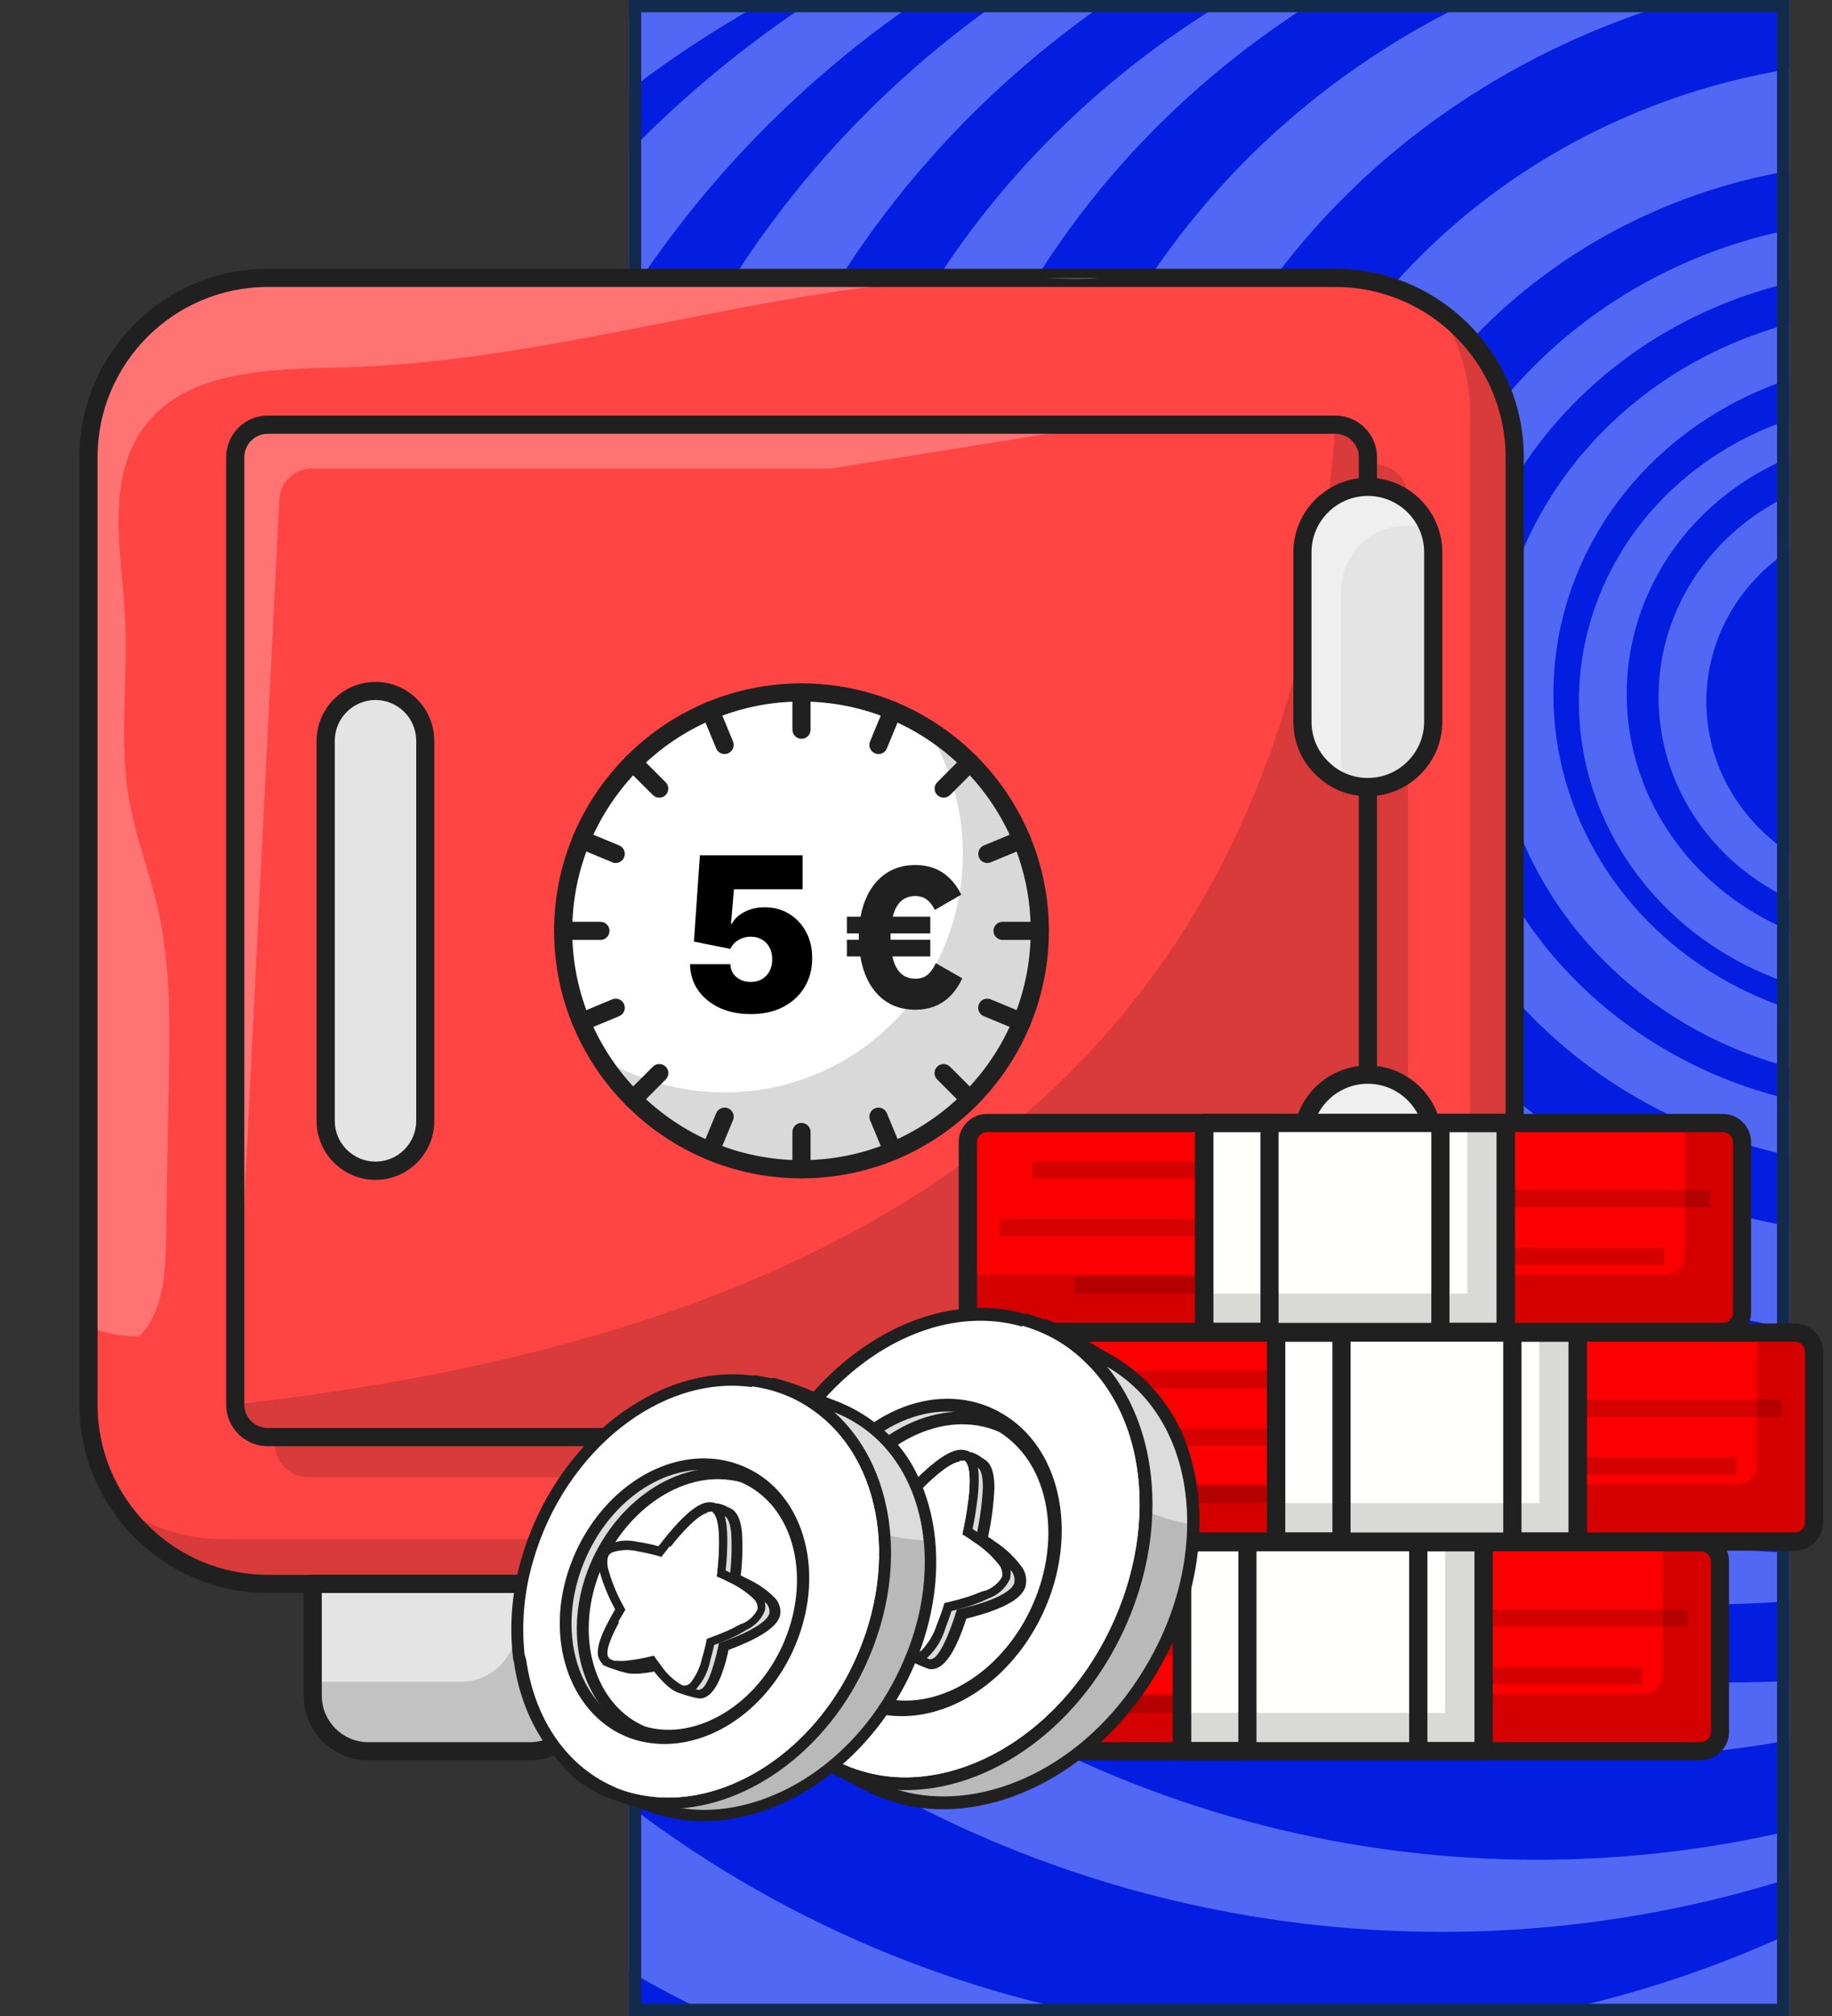 <?xml version="1.0" encoding="UTF-8"?> <svg xmlns="http://www.w3.org/2000/svg" width="300" height="330" viewBox="0 0 300 330" fill="none"><rect x="0" y="0" width="300" height="330" fill="#333333" stroke="none"/><g clip-path="url(#clip0_507_85108)"><rect x="103" width="190" height="330" fill="#041EE1"></rect><ellipse cx="159.374" cy="198.934" rx="195.22" ry="187.131" fill="#5068F3"></ellipse><ellipse cx="178.948" cy="181.475" rx="181.909" ry="178.033" fill="#041EE1"></ellipse><ellipse cx="204.003" cy="162.787" rx="194.959" ry="186.885" fill="#5068F3"></ellipse><ellipse cx="215.486" cy="155.164" rx="182.431" ry="178.279" fill="#041EE1"></ellipse><ellipse cx="236.104" cy="142.869" rx="181.648" ry="173.361" fill="#5068F3"></ellipse><ellipse cx="251.764" cy="136.722" rx="174.863" ry="167.705" fill="#041EE1"></ellipse><ellipse cx="261.681" cy="128.607" rx="165.989" ry="159.098" fill="#5068F3"></ellipse><ellipse cx="283.082" cy="122.213" rx="168.077" ry="153.197" fill="#041EE1"></ellipse><ellipse cx="279.951" cy="120.492" rx="148.764" ry="142.131" fill="#5068F3"></ellipse><ellipse cx="299.003" cy="115.328" rx="149.547" ry="138.934" fill="#041EE1"></ellipse><ellipse cx="300.308" cy="114.344" rx="133.104" ry="127.623" fill="#5068F3"></ellipse><ellipse cx="313.618" cy="111.394" rx="127.102" ry="116.803" fill="#041EE1"></ellipse><ellipse cx="311.269" cy="114.344" rx="109.093" ry="104.508" fill="#5068F3"></ellipse><ellipse cx="309.442" cy="114.344" rx="92.129" ry="87.787" fill="#041EE1"></ellipse><ellipse cx="309.964" cy="113.361" rx="81.168" ry="77.459" fill="#5068F3"></ellipse><ellipse cx="310.486" cy="113.115" rx="72.294" ry="68.853" fill="#041EE1"></ellipse><ellipse cx="311.008" cy="113.852" rx="66.552" ry="63.197" fill="#5068F3"></ellipse><ellipse cx="312.052" cy="113.607" rx="57.679" ry="54.59" fill="#041EE1"></ellipse><ellipse cx="310.225" cy="114.836" rx="51.676" ry="48.934" fill="#5068F3"></ellipse><ellipse cx="311.008" cy="113.607" rx="44.629" ry="42.295" fill="#041EE1"></ellipse><ellipse cx="310.225" cy="114.098" rx="38.626" ry="36.885" fill="#5068F3"></ellipse><ellipse cx="311.269" cy="114.836" rx="31.841" ry="30.246" fill="#041EE1"></ellipse></g><rect x="104" y="1" width="188" height="328" stroke="#122B4D" stroke-width="2"></rect><path d="M248.022 74.829V229.9C248.022 246.081 234.89 259.257 218.665 259.257H43.844C27.634 259.257 14.487 246.081 14.487 229.9V74.829C14.487 58.649 27.634 45.472 43.844 45.472H218.665C234.89 45.487 248.022 58.649 248.022 74.829Z" fill="#FF4444"></path><g opacity="0.15"><path d="M248.022 74.829V229.9C248.022 246.081 234.89 259.257 218.665 259.257H43.844C33.88 259.257 25.076 254.275 19.782 246.675C24.526 250.022 30.311 251.955 36.557 251.955H211.378C227.603 251.955 240.735 238.808 240.735 222.598V67.542C240.735 61.311 238.787 55.526 235.47 50.767C243.055 56.076 248.022 64.88 248.022 74.829Z" fill="black"></path></g><g opacity="0.15"><path d="M50.388 241.783C47.458 241.783 45.064 239.388 45.064 236.458V81.388C45.064 78.458 47.458 76.064 50.388 76.064H225.223C228.153 76.064 230.548 78.458 230.548 81.388V236.458C230.548 239.388 228.153 241.783 225.223 241.783H50.388Z" fill="black"></path></g><path d="M223.989 74.829V229.9C223.989 232.83 221.609 235.224 218.665 235.224H43.844C40.9 235.224 38.52 232.815 38.52 229.9V74.829C38.52 71.9 40.9 69.505 43.844 69.505H218.665C221.609 69.505 223.989 71.915 223.989 74.829Z" fill="#FF4444"></path><g opacity="0.15"><path d="M223.989 74.83V229.9C223.989 232.83 221.609 235.224 218.665 235.224H43.844C40.9 235.224 38.52 232.815 38.52 229.9C139.828 218.582 211.377 176.852 218.665 69.491C221.609 69.506 223.989 71.9 223.989 74.83Z" fill="black"></path></g><g opacity="0.25"><path d="M180.697 69.505C180.637 69.52 180.563 69.55 180.503 69.565C165.602 71.974 150.997 74.309 136.095 76.703H51.057C48.113 76.703 45.733 79.083 45.733 82.028L38.52 226.226C36.111 226.286 40.9 210.507 38.52 210.328V74.829C38.52 71.885 40.9 69.505 43.844 69.505H180.697Z" fill="white"></path></g><path d="M218.665 236.726H43.844C40.082 236.726 37.033 233.677 37.033 229.915V74.845C37.033 71.082 40.082 68.033 43.844 68.033H218.68C222.442 68.033 225.491 71.082 225.491 74.845V229.915C225.476 233.663 222.427 236.726 218.665 236.726ZM43.844 71.008C41.733 71.008 40.008 72.733 40.008 74.845V229.915C40.008 232.027 41.733 233.752 43.844 233.752H218.68C220.792 233.752 222.517 232.027 222.517 229.915V74.845C222.517 72.733 220.792 71.008 218.68 71.008H43.844Z" fill="#202020"></path><g opacity="0.25"><path d="M43.844 45.487H160.084C125.447 46.707 91.435 59.14 56.575 60.121C44.648 60.449 30.608 60.359 23.544 69.967C17.209 78.592 19.915 90.505 20.481 101.183C21.001 111.058 19.439 121.052 21.12 130.808C22.191 137.084 24.6 143.033 25.968 149.249C27.931 158.098 27.798 167.274 27.649 176.331C27.5 185.18 27.337 194.029 27.188 202.863C27.084 208.499 26.757 214.731 22.816 218.746C19.871 218.806 17.075 218.226 14.472 217.125V74.83C14.487 58.649 27.634 45.487 43.844 45.487Z" fill="white"></path></g><path d="M218.665 260.744H43.844C26.846 260.744 13 246.913 13 229.9V74.844C13 57.846 26.831 44 43.844 44H218.68C235.678 44 249.524 57.831 249.524 74.844V229.915C249.509 246.913 235.678 260.744 218.665 260.744ZM43.844 46.974C28.467 46.974 15.974 59.482 15.974 74.844V229.915C15.974 245.278 28.467 257.785 43.844 257.785H218.68C234.042 257.785 246.55 245.292 246.55 229.915V74.844C246.55 59.482 234.042 46.974 218.68 46.974H43.844Z" fill="#202020"></path><path d="M234.697 90.401V118.137C234.697 124.056 229.908 128.845 223.989 128.845C221.029 128.845 218.352 127.64 216.434 125.692C214.486 123.788 213.281 121.097 213.281 118.137V90.401C213.281 84.482 218.07 79.693 223.989 79.693C229.908 79.693 234.697 84.482 234.697 90.401Z" fill="#E4E4E4"></path><g opacity="0.4"><path d="M234.042 86.713C232.882 86.281 231.633 86.028 230.324 86.028C224.405 86.028 219.617 90.817 219.617 96.736V124.472C219.617 125.781 219.855 127.03 220.301 128.161C218.843 127.64 217.505 126.778 216.434 125.692C214.486 123.773 213.296 121.082 213.296 118.137V90.401C213.296 84.482 218.085 79.693 224.004 79.693C228.629 79.693 232.54 82.593 234.042 86.713Z" fill="white"></path></g><path d="M223.989 130.332C220.702 130.332 217.654 129.053 215.378 126.733C213.073 124.487 211.794 121.424 211.794 118.137V90.401C211.794 83.678 217.267 78.206 223.989 78.206C230.711 78.206 236.184 83.678 236.184 90.401V118.137C236.184 124.859 230.711 130.332 223.989 130.332ZM223.989 81.18C218.903 81.18 214.768 85.314 214.768 90.401V118.137C214.768 120.606 215.735 122.911 217.475 124.621C219.215 126.391 221.505 127.343 223.989 127.343C229.075 127.343 233.21 123.208 233.21 118.122V90.401C233.21 85.314 229.075 81.18 223.989 81.18Z" fill="#202020"></path><path d="M234.697 186.608V214.344C234.697 220.263 229.908 225.052 223.989 225.052C221.029 225.052 218.352 223.847 216.434 221.899C214.486 219.995 213.281 217.304 213.281 214.344V186.608C213.281 180.689 218.07 175.9 223.989 175.9C229.908 175.915 234.697 180.704 234.697 186.608Z" fill="#E4E4E4"></path><g opacity="0.4"><path d="M234.042 182.919C232.882 182.488 231.633 182.235 230.324 182.235C224.405 182.235 219.617 187.024 219.617 192.943V220.679C219.617 221.988 219.855 223.237 220.301 224.368C218.843 223.847 217.505 222.985 216.434 221.899C214.486 219.98 213.296 217.289 213.296 214.344V186.608C213.296 180.689 218.085 175.9 224.004 175.9C228.629 175.915 232.54 178.815 234.042 182.919Z" fill="white"></path></g><path d="M223.989 226.539C220.702 226.539 217.654 225.26 215.378 222.94C213.073 220.694 211.794 217.631 211.794 214.344V186.608C211.794 179.885 217.267 174.413 223.989 174.413C230.711 174.413 236.184 179.885 236.184 186.608V214.344C236.184 221.066 230.711 226.539 223.989 226.539ZM223.989 177.402C218.903 177.402 214.768 181.536 214.768 186.623V214.359C214.768 216.828 215.735 219.133 217.475 220.843C219.215 222.613 221.505 223.565 223.989 223.565C229.075 223.565 233.21 219.43 233.21 214.344V186.608C233.21 181.536 229.075 177.402 223.989 177.402Z" fill="#202020"></path><path d="M131.247 191.396C152.8 191.396 170.271 173.925 170.271 152.372C170.271 130.82 152.8 113.348 131.247 113.348C109.695 113.348 92.223 130.82 92.223 152.372C92.223 173.925 109.695 191.396 131.247 191.396Z" fill="white"></path><g opacity="0.15"><path d="M170.286 152.372C170.286 173.936 152.812 191.411 131.262 191.411C117.268 191.411 104.968 184.035 98.083 172.955C104.061 176.673 111.125 178.815 118.651 178.815C140.215 178.815 157.675 161.34 157.675 139.79C157.675 132.25 155.533 125.201 151.815 119.237C162.895 126.093 170.286 138.363 170.286 152.372Z" fill="black"></path></g><path d="M131.247 192.883C108.909 192.883 90.736 174.71 90.736 152.372C90.736 130.034 108.909 111.861 131.247 111.861C153.585 111.861 171.759 130.034 171.759 152.372C171.759 174.71 153.585 192.883 131.247 192.883ZM131.247 114.835C110.545 114.835 93.71 131.67 93.71 152.372C93.71 173.074 110.545 189.909 131.247 189.909C151.949 189.909 168.784 173.074 168.784 152.372C168.784 131.67 151.949 114.835 131.247 114.835Z" fill="#202020"></path><path d="M131.247 120.933C130.429 120.933 129.76 120.264 129.76 119.446V113.348C129.76 112.53 130.429 111.861 131.247 111.861C132.065 111.861 132.734 112.53 132.734 113.348V119.446C132.734 120.264 132.065 120.933 131.247 120.933Z" fill="#202020"></path><path d="M131.247 192.883C130.429 192.883 129.76 192.214 129.76 191.396V185.299C129.76 184.481 130.429 183.812 131.247 183.812C132.065 183.812 132.734 184.481 132.734 185.299V191.396C132.734 192.214 132.065 192.883 131.247 192.883Z" fill="#202020"></path><path d="M170.271 153.859H164.174C163.356 153.859 162.687 153.19 162.687 152.372C162.687 151.554 163.356 150.885 164.174 150.885H170.271C171.089 150.885 171.759 151.554 171.759 152.372C171.759 153.19 171.089 153.859 170.271 153.859Z" fill="#202020"></path><path d="M98.321 153.859H92.223C91.405 153.859 90.736 153.19 90.736 152.372C90.736 151.554 91.405 150.885 92.223 150.885H98.321C99.139 150.885 99.808 151.554 99.808 152.372C99.808 153.19 99.139 153.859 98.321 153.859Z" fill="#202020"></path><path d="M154.537 130.57C154.15 130.57 153.778 130.421 153.481 130.138C152.901 129.558 152.901 128.621 153.481 128.041L157.794 123.728C158.374 123.148 159.311 123.148 159.891 123.728C160.471 124.308 160.471 125.245 159.891 125.825L155.578 130.138C155.295 130.436 154.909 130.57 154.537 130.57Z" fill="#202020"></path><path d="M103.66 181.447C103.273 181.447 102.901 181.298 102.604 181.015C102.024 180.435 102.024 179.498 102.604 178.918L106.917 174.605C107.497 174.025 108.434 174.025 109.014 174.605C109.594 175.185 109.594 176.122 109.014 176.702L104.701 181.015C104.418 181.313 104.031 181.447 103.66 181.447Z" fill="#202020"></path><path d="M158.835 181.447C158.448 181.447 158.076 181.298 157.779 181.015L153.466 176.702C152.886 176.122 152.886 175.185 153.466 174.605C154.046 174.025 154.983 174.025 155.563 174.605L159.876 178.918C160.456 179.498 160.456 180.435 159.876 181.015C159.608 181.313 159.221 181.447 158.835 181.447Z" fill="#202020"></path><path d="M107.958 130.57C107.571 130.57 107.199 130.421 106.902 130.138L102.589 125.825C102.009 125.245 102.009 124.308 102.589 123.728C103.169 123.148 104.106 123.148 104.686 123.728L108.999 128.041C109.579 128.621 109.579 129.558 108.999 130.138C108.731 130.436 108.344 130.57 107.958 130.57Z" fill="#202020"></path><path d="M118.651 123.431C118.071 123.431 117.52 123.089 117.282 122.509L114.947 116.873C114.635 116.114 114.992 115.237 115.751 114.924C116.509 114.612 117.372 114.969 117.699 115.728L120.034 121.364C120.346 122.123 119.989 123 119.231 123.312C119.022 123.402 118.844 123.431 118.651 123.431Z" fill="#202020"></path><path d="M146.179 189.909C145.599 189.909 145.048 189.567 144.81 188.987L142.476 183.365C142.163 182.607 142.52 181.729 143.279 181.417C144.037 181.105 144.915 181.462 145.227 182.22L147.562 187.842C147.874 188.6 147.517 189.478 146.759 189.79C146.565 189.879 146.372 189.909 146.179 189.909Z" fill="#202020"></path><path d="M161.675 141.263C161.095 141.263 160.53 140.921 160.307 140.341C159.995 139.582 160.352 138.705 161.11 138.393L166.747 136.058C167.505 135.745 168.383 136.102 168.695 136.861C169.007 137.619 168.65 138.497 167.892 138.809L162.255 141.144C162.062 141.218 161.869 141.263 161.675 141.263Z" fill="#202020"></path><path d="M95.197 168.791C94.617 168.791 94.067 168.449 93.829 167.869C93.517 167.11 93.874 166.233 94.632 165.921L100.254 163.586C101.012 163.273 101.875 163.63 102.202 164.389C102.514 165.147 102.158 166.025 101.399 166.337L95.778 168.672C95.584 168.761 95.391 168.791 95.197 168.791Z" fill="#202020"></path><path d="M143.844 123.431C143.65 123.431 143.457 123.402 143.279 123.312C142.52 123 142.163 122.123 142.476 121.364L144.81 115.728C145.123 114.969 145.985 114.612 146.759 114.924C147.517 115.237 147.874 116.114 147.562 116.873L145.227 122.509C144.989 123.089 144.439 123.431 143.844 123.431Z" fill="#202020"></path><path d="M116.316 189.909C116.122 189.909 115.929 189.879 115.751 189.79C114.992 189.478 114.635 188.6 114.947 187.842L117.282 182.22C117.595 181.462 118.472 181.105 119.231 181.417C119.989 181.729 120.346 182.607 120.034 183.365L117.699 188.987C117.446 189.567 116.896 189.909 116.316 189.909Z" fill="#202020"></path><path d="M167.297 168.791C167.104 168.791 166.91 168.761 166.732 168.672L161.095 166.337C160.337 166.025 159.98 165.147 160.292 164.389C160.604 163.63 161.467 163.273 162.24 163.586L167.877 165.921C168.635 166.233 168.992 167.11 168.68 167.869C168.442 168.449 167.892 168.791 167.297 168.791Z" fill="#202020"></path><path d="M100.819 141.263C100.626 141.263 100.432 141.233 100.254 141.144L94.632 138.809C93.874 138.497 93.517 137.619 93.829 136.861C94.141 136.102 95.004 135.745 95.778 136.058L101.399 138.393C102.158 138.705 102.514 139.582 102.202 140.341C101.964 140.906 101.414 141.263 100.819 141.263Z" fill="#202020"></path><path d="M69.632 121.275V183.485C69.632 188.006 65.989 191.649 61.483 191.649C56.962 191.649 53.318 188.006 53.318 183.485V121.275C53.318 116.769 56.962 113.11 61.483 113.11C63.728 113.11 65.766 114.032 67.253 115.52C68.725 116.962 69.632 119.029 69.632 121.275Z" fill="#E4E4E4"></path><path d="M61.498 193.136C56.173 193.136 51.846 188.809 51.846 183.485V121.275C51.846 115.951 56.173 111.623 61.498 111.623C64.07 111.623 66.48 112.634 68.309 114.464C70.094 116.248 71.12 118.732 71.12 121.275V183.485C71.12 188.809 66.807 193.136 61.498 193.136ZM61.498 114.583C57.809 114.583 54.82 117.587 54.82 121.26V183.47C54.82 187.158 57.824 190.147 61.498 190.147C65.171 190.147 68.16 187.143 68.16 183.47V121.26C68.16 119.505 67.446 117.78 66.212 116.546C64.933 115.282 63.267 114.583 61.498 114.583Z" fill="#202020"></path><g opacity="0.25"><path d="M179.968 45.487C177.678 45.77 175.209 45.681 172.963 45.577C172.264 45.532 171.55 45.517 170.851 45.487H179.968Z" fill="white"></path></g><path d="M95.897 259.272V277.55C95.897 282.576 91.807 286.651 86.795 286.651H60.323C55.296 286.651 51.221 282.562 51.221 277.55V259.272H95.897Z" fill="#E4E4E4"></path><g opacity="0.15"><path d="M95.897 259.272V277.55C95.897 282.576 91.807 286.651 86.795 286.651H60.323C55.296 286.651 51.221 282.562 51.221 277.55V275.304H75.448C80.474 275.304 84.549 271.214 84.549 266.202V259.272H95.897Z" fill="black"></path></g><path d="M86.795 288.139H60.323C54.478 288.139 49.734 283.38 49.734 277.535V259.257C49.734 258.439 50.403 257.77 51.221 257.77H95.911C96.729 257.77 97.399 258.439 97.399 259.257V277.535C97.384 283.394 92.639 288.139 86.795 288.139ZM52.693 260.759V277.55C52.693 281.759 56.114 285.179 60.308 285.179H86.78C90.989 285.179 94.394 281.759 94.394 277.55V260.759H52.693Z" fill="#202020"></path><path d="M171.892 259.272V277.55C171.892 282.576 175.982 286.651 180.994 286.651H207.466C212.493 286.651 216.568 282.562 216.568 277.55V259.272H171.892Z" fill="#E4E4E4"></path><g opacity="0.15"><path d="M171.892 259.272V277.55C171.892 282.576 175.982 286.651 180.994 286.651H207.466C212.493 286.651 216.568 282.562 216.568 277.55V275.304H192.356C187.329 275.304 183.255 271.214 183.255 266.202V259.272H171.892Z" fill="black"></path></g><path d="M207.466 288.139H180.994C175.149 288.139 170.405 283.38 170.405 277.535V259.257C170.405 258.439 171.074 257.77 171.892 257.77H216.583C217.401 257.77 218.07 258.439 218.07 259.257V277.535C218.07 283.394 213.311 288.139 207.466 288.139ZM173.38 260.759V277.55C173.38 281.759 176.8 285.179 180.994 285.179H207.466C211.675 285.179 215.081 281.759 215.081 277.55V260.759H173.38Z" fill="#202020"></path><path d="M297.055 221.289V249.174C297.055 250.929 295.642 252.342 293.887 252.342H173.439C171.684 252.342 170.271 250.929 170.271 249.174V221.289C170.271 219.549 171.684 218.136 173.439 218.136H293.887C295.642 218.136 297.055 219.564 297.055 221.289Z" fill="#FA0000"></path><g opacity="0.15"><path d="M297.055 221.289V249.174C297.055 250.929 295.642 252.342 293.887 252.342H173.439C171.684 252.342 170.271 250.929 170.271 249.174V243.002H284.548C286.303 243.002 287.715 241.589 287.715 239.834V218.121H293.887C295.642 218.136 297.055 219.564 297.055 221.289Z" fill="black"></path></g><path d="M293.887 253.829H173.439C170.866 253.829 168.784 251.747 168.784 249.174V221.289C168.784 218.731 170.866 216.649 173.439 216.649H293.887C296.46 216.649 298.542 218.731 298.542 221.289V249.174C298.542 251.747 296.46 253.829 293.887 253.829ZM173.454 219.623C172.532 219.623 171.773 220.367 171.773 221.289V249.174C171.773 250.096 172.532 250.855 173.454 250.855H293.902C294.824 250.855 295.583 250.096 295.583 249.174V221.289C295.583 220.367 294.824 219.623 293.902 219.623H173.454Z" fill="#202020"></path><g opacity="0.15"><path d="M251.368 224.427H180.875V227.223H251.368V224.427Z" fill="black"></path></g><g opacity="0.15"><path d="M291.835 229.141H221.342V231.937H291.835V229.141Z" fill="black"></path></g><g opacity="0.15"><path d="M245.999 233.841H175.506V236.637H245.999V233.841Z" fill="black"></path></g><g opacity="0.15"><path d="M284.325 238.555H213.831V241.351H284.325V238.555Z" fill="black"></path></g><g opacity="0.15"><path d="M258.254 243.27H187.761V246.065H258.254V243.27Z" fill="black"></path></g><path d="M258.358 218.136H208.968V252.342H258.358V218.136Z" fill="#FFFFFE"></path><g opacity="0.15"><path d="M258.358 218.136V252.342H208.983V246.051H252.067V218.136H258.358Z" fill="black"></path></g><path d="M258.358 253.829H208.968C208.15 253.829 207.481 253.16 207.481 252.342V218.136C207.481 217.318 208.15 216.649 208.968 216.649H258.358C259.176 216.649 259.845 217.318 259.845 218.136V252.342C259.845 253.16 259.191 253.829 258.358 253.829ZM210.455 250.855H256.871V219.623H210.455V250.855Z" fill="#202020"></path><path d="M219.676 253.829H208.968C208.15 253.829 207.481 253.16 207.481 252.342V218.136C207.481 217.318 208.15 216.649 208.968 216.649H219.676C220.494 216.649 221.163 217.318 221.163 218.136V252.342C221.163 253.16 220.494 253.829 219.676 253.829ZM210.455 250.855H218.189V219.623H210.455V250.855Z" fill="#202020"></path><path d="M258.358 253.829H247.65C246.832 253.829 246.163 253.16 246.163 252.342V218.136C246.163 217.318 246.832 216.649 247.65 216.649H258.358C259.176 216.649 259.845 217.318 259.845 218.136V252.342C259.845 253.16 259.191 253.829 258.358 253.829ZM249.152 250.855H256.886V219.623H249.152V250.855Z" fill="#202020"></path><path d="M285.262 186.98V214.865C285.262 216.619 283.849 218.032 282.094 218.032H161.646C159.891 218.032 158.478 216.619 158.478 214.865V186.98C158.478 185.239 159.891 183.827 161.646 183.827H282.094C283.849 183.827 285.262 185.239 285.262 186.98Z" fill="#FA0000"></path><g opacity="0.15"><path d="M285.262 186.979V214.864C285.262 216.619 283.849 218.032 282.094 218.032H161.646C159.891 218.032 158.478 216.619 158.478 214.864V208.692H272.754C274.509 208.692 275.922 207.28 275.922 205.525V183.812H282.094C283.849 183.826 285.262 185.239 285.262 186.979Z" fill="black"></path></g><path d="M282.094 219.519H161.646C159.073 219.519 156.991 217.437 156.991 214.864V186.979C156.991 184.421 159.073 182.339 161.646 182.339H282.094C284.667 182.339 286.749 184.421 286.749 186.979V214.864C286.749 217.437 284.667 219.519 282.094 219.519ZM161.66 185.314C160.738 185.314 159.98 186.057 159.98 186.979V214.864C159.98 215.786 160.738 216.545 161.66 216.545H282.109C283.031 216.545 283.789 215.786 283.789 214.864V186.979C283.789 186.057 283.031 185.314 282.109 185.314H161.66Z" fill="#202020"></path><g opacity="0.15"><path d="M239.59 190.117H169.096V192.913H239.59V190.117Z" fill="black"></path></g><g opacity="0.15"><path d="M280.042 194.817H209.548V197.613H280.042V194.817Z" fill="black"></path></g><g opacity="0.15"><path d="M234.206 199.531H163.713V202.327H234.206V199.531Z" fill="black"></path></g><g opacity="0.15"><path d="M272.531 204.246H202.038V207.042H272.531V204.246Z" fill="black"></path></g><g opacity="0.15"><path d="M246.461 208.945H175.967V211.741H246.461V208.945Z" fill="black"></path></g><path d="M246.58 183.827H197.19V218.032H246.58V183.827Z" fill="#FFFFFE"></path><g opacity="0.15"><path d="M246.565 183.827V218.032H197.19V211.741H240.289V183.827H246.565Z" fill="black"></path></g><path d="M246.58 219.519H197.19C196.372 219.519 195.702 218.85 195.702 218.032V183.827C195.702 183.009 196.372 182.339 197.19 182.339H246.58C247.397 182.339 248.067 183.009 248.067 183.827V218.032C248.067 218.85 247.397 219.519 246.58 219.519ZM198.677 216.545H245.092V185.314H198.677V216.545Z" fill="#202020"></path><path d="M207.883 219.519H197.175C196.357 219.519 195.688 218.85 195.688 218.032V183.827C195.688 183.009 196.357 182.339 197.175 182.339H207.883C208.701 182.339 209.37 183.009 209.37 183.827V218.032C209.37 218.85 208.701 219.519 207.883 219.519ZM198.677 216.545H206.41V185.314H198.677V216.545Z" fill="#202020"></path><path d="M246.58 219.519H235.872C235.054 219.519 234.385 218.85 234.385 218.032V183.827C234.385 183.009 235.054 182.339 235.872 182.339H246.58C247.398 182.339 248.067 183.009 248.067 183.827V218.032C248.067 218.85 247.398 219.519 246.58 219.519ZM237.359 216.545H245.092V185.314H237.359V216.545Z" fill="#202020"></path><path d="M281.648 255.599V283.484C281.648 285.239 280.235 286.651 278.48 286.651H158.032C156.277 286.651 154.864 285.239 154.864 283.484V255.599C154.864 253.859 156.277 252.446 158.032 252.446H278.48C280.235 252.461 281.648 253.874 281.648 255.599Z" fill="#FA0000"></path><g opacity="0.15"><path d="M281.648 255.598V283.483C281.648 285.238 280.235 286.651 278.48 286.651H158.032C156.277 286.651 154.864 285.238 154.864 283.483V277.312H269.14C270.895 277.312 272.308 275.899 272.308 274.144V252.431H278.48C280.235 252.46 281.648 253.873 281.648 255.598Z" fill="black"></path></g><path d="M278.48 288.138H158.032C155.459 288.138 153.377 286.056 153.377 283.484V255.599C153.377 253.041 155.459 250.958 158.032 250.958H278.48C281.053 250.958 283.135 253.041 283.135 255.599V283.484C283.135 286.056 281.053 288.138 278.48 288.138ZM158.047 253.948C157.125 253.948 156.366 254.691 156.366 255.613V283.498C156.366 284.42 157.125 285.179 158.047 285.179H278.495C279.417 285.179 280.175 284.42 280.175 283.498V255.599C280.175 254.676 279.417 253.933 278.495 253.933H158.047V253.948Z" fill="#202020"></path><g opacity="0.15"><path d="M235.961 258.736H165.468V261.532H235.961V258.736Z" fill="black"></path></g><g opacity="0.15"><path d="M276.428 263.451H205.934V266.247H276.428V263.451Z" fill="black"></path></g><g opacity="0.15"><path d="M230.592 268.165H160.099V270.961H230.592V268.165Z" fill="black"></path></g><g opacity="0.15"><path d="M268.917 272.865H198.424V275.661H268.917V272.865Z" fill="black"></path></g><g opacity="0.15"><path d="M242.847 277.579H172.353V280.375H242.847V277.579Z" fill="black"></path></g><path d="M242.951 252.46H193.561V286.666H242.951V252.46Z" fill="#FFFFFE"></path><g opacity="0.15"><path d="M242.951 252.46V286.651H193.576V280.375H236.66V252.46H242.951Z" fill="black"></path></g><path d="M242.951 288.138H193.561C192.743 288.138 192.074 287.469 192.074 286.651V252.446C192.074 251.628 192.743 250.958 193.561 250.958H242.951C243.769 250.958 244.438 251.628 244.438 252.446V286.651C244.438 287.484 243.784 288.138 242.951 288.138ZM195.048 285.164H241.464V253.933H195.048V285.164Z" fill="#202020"></path><path d="M204.269 288.138H193.561C192.743 288.138 192.074 287.469 192.074 286.651V252.446C192.074 251.628 192.743 250.958 193.561 250.958H204.269C205.087 250.958 205.756 251.628 205.756 252.446V286.651C205.756 287.484 205.087 288.138 204.269 288.138ZM195.048 285.164H202.782V253.933H195.048V285.164Z" fill="#202020"></path><path d="M242.951 288.138H232.243C231.425 288.138 230.756 287.469 230.756 286.651V252.446C230.756 251.628 231.425 250.958 232.243 250.958H242.951C243.769 250.958 244.438 251.628 244.438 252.446V286.651C244.438 287.484 243.784 288.138 242.951 288.138ZM233.745 285.164H241.478V253.933H233.745V285.164Z" fill="#202020"></path><path d="M147.117 294.116C145.497 293.661 143.932 293.03 142.449 292.235L140.657 291.344C136.725 289.349 134.506 288.209 134.047 287.915C133.33 287.437 132.64 286.918 131.983 286.361C120.892 277.228 125.484 261.926 132.029 246.833C139.502 229.724 153.533 212.867 170.793 216.912L171.007 216.879C173.617 217.97 176.125 219.292 178.5 220.829C179.52 221.45 180.403 221.97 180.906 222.233C184.158 223.987 187.01 226.398 189.281 229.313C191.553 232.227 193.194 235.582 194.101 239.164C197.059 249.651 194.944 262.406 188.477 273.279C187.956 274.162 187.405 275.001 186.854 275.84C176.975 290.451 160.633 298.01 147.117 294.116Z" fill="#B9B9B9"></path><path d="M170.715 217.972C174.058 219.537 177.303 221.301 180.433 223.256C196.318 231.624 198.612 254.495 187.583 272.835C187.083 273.69 186.575 274.498 186.02 275.314C176.136 290.047 160.14 296.702 147.423 293.097C145.882 292.674 144.389 292.09 142.971 291.353C142.283 290.997 135.326 287.524 134.675 287.09C133.98 286.64 133.317 286.141 132.693 285.596C122.745 277.405 125.896 263.639 133.029 247.313C141.03 229.052 154.846 214.271 170.597 217.99L170.739 217.968M171.328 215.956L171.067 215.996C153.247 211.794 138.738 229.017 131.102 246.492C119.643 272.753 124.791 281.831 131.342 287.24C132.039 287.83 132.773 288.375 133.54 288.87C133.947 289.148 135.507 289.953 140.201 292.316L141.996 293.23C143.537 294.027 145.159 294.657 146.834 295.109C160.78 299.108 177.594 291.451 187.733 276.484C188.348 275.586 188.856 274.778 189.336 273.95C195.96 262.834 198.102 249.783 195.1 239.011C194.154 235.289 192.445 231.805 190.081 228.779C187.716 225.753 184.749 223.252 181.367 221.433C180.892 221.19 180.033 220.667 179.017 220.07C176.585 218.445 174.001 217.06 171.301 215.936L171.328 215.956Z" fill="#202020"></path><path d="M194.369 249.388C188.947 248.372 183.866 246.013 179.592 242.526L167.629 229.32L167.375 217.443C168.45 217.528 169.517 217.696 170.565 217.947C173.978 219.488 177.277 221.27 180.437 223.28C189.811 228.228 194.446 238.237 194.369 249.388Z" fill="#DCDCDC"></path><path d="M141.183 291.118C139.559 290.641 137.986 290.004 136.488 289.217C127.534 284.472 122.042 274.425 121.61 262.186L121.522 261.616L121.415 260.927C121.441 254.906 122.617 248.946 124.88 243.367C132.777 223.493 151.579 211.541 167.615 216.165C169.312 216.662 170.955 217.329 172.519 218.155C174.426 219.173 176.197 220.427 177.79 221.889C190.002 233.086 190.855 254.818 179.756 272.39C170.36 287.291 154.458 295.026 141.096 291.181L141.183 291.118Z" fill="white"></path><path d="M167.454 217.017C169.088 217.485 170.67 218.12 172.173 218.914C173.999 219.88 175.69 221.082 177.201 222.49C189.128 233.416 189.679 254.611 179.009 271.655C169.516 286.716 153.917 293.577 141.523 290.02C139.976 289.593 138.476 289.01 137.047 288.28C128.227 283.611 123.062 273.635 122.72 262.136L122.632 261.566C122.569 261.162 122.533 260.924 122.533 260.924C122.564 255.025 123.717 249.185 125.93 243.716C133.546 224.542 151.699 212.641 167.377 217.15M167.962 215.114C151.398 210.377 132.076 222.58 123.963 242.949C121.669 248.626 120.476 254.687 120.448 260.809L120.435 261.516C120.465 261.706 120.494 261.896 120.531 262.134C120.908 274.649 126.68 285.09 135.979 290.026C137.53 290.855 139.165 291.515 140.856 291.996C154.754 296.002 171.14 288.095 180.789 272.79C192.135 254.767 191.221 232.484 178.638 220.931C176.986 219.416 175.151 218.114 173.175 217.057C171.522 216.192 169.785 215.499 167.991 214.988L167.962 215.114Z" fill="#202020"></path><path d="M179.014 271.678C169.498 286.743 153.871 293.584 141.47 289.98C139.918 289.567 138.417 288.984 136.994 288.239C136.518 287.996 136.039 287.73 135.581 287.436C136.666 287.94 137.788 288.36 138.936 288.693C151.337 292.298 166.964 285.457 176.501 270.364C187.165 253.443 186.596 232.129 174.689 221.176C173.574 220.166 172.375 219.253 171.105 218.446L172.186 218.985C174.012 219.95 175.702 221.153 177.213 222.561C189.18 233.432 189.675 254.733 179.014 271.678Z" fill="white"></path><path d="M142.99 279.213C142.269 279.008 141.562 278.751 140.877 278.445L139.93 277.983C130.58 273.032 127.354 259.546 132.744 247.21C138.134 234.873 149.725 227.732 159.882 230.662C160.988 230.973 162.058 231.403 163.072 231.944C163.451 232.141 163.818 232.36 164.17 232.601C173.757 238.611 175.768 253.671 168.574 266.14C162.58 276.454 152.076 281.822 142.99 279.213Z" fill="#DCDCDC"></path><path d="M159.528 231.667C160.559 231.978 161.558 232.386 162.513 232.884C162.858 233.074 163.204 233.264 163.502 233.461C172.798 239.321 174.406 253.664 167.594 265.612C161.859 275.716 151.594 280.585 143.3 278.219C142.621 278.019 141.958 277.772 141.313 277.48C141.009 277.355 140.711 277.214 140.421 277.058C131.68 272.426 128.488 259.64 133.637 247.633C138.786 235.626 149.934 228.918 159.528 231.667ZM160.117 229.655C149.428 226.588 137.217 233.971 131.711 246.812C126.204 259.653 129.736 273.699 139.419 278.916L140.496 279.43C141.215 279.749 141.955 280.016 142.711 280.231C152.254 282.964 163.238 277.4 169.435 266.666C176.871 253.721 174.741 238.047 164.613 231.684L163.491 231.03C162.418 230.455 161.287 229.994 160.117 229.655Z" fill="#202020"></path><path d="M143.774 278.777C143.072 278.567 142.384 278.316 141.712 278.025C133.164 272.755 130.581 260.289 135.599 248.691C140.806 236.748 152.15 229.888 162.05 232.736C162.741 232.931 163.419 233.167 164.081 233.443C173.562 239.396 175.503 254.005 168.515 266.077C162.766 276.086 152.58 281.308 143.774 278.777Z" fill="white" stroke="#202020" stroke-width="0.985" stroke-miterlimit="10"></path><path d="M161.769 233.728C162.413 233.904 163.042 234.132 163.65 234.41C172.644 240.049 174.232 254.104 167.639 265.58C161.999 275.353 152.111 280.14 144.061 277.784C143.406 277.593 142.767 277.35 142.15 277.058C134.335 272.283 131.635 260.321 136.542 249.105C141.448 237.889 152.452 231.033 161.769 233.728ZM162.362 231.739C151.977 228.747 140.065 235.865 134.624 248.185C129.396 260.156 132.153 273.277 141.058 278.808C141.773 279.116 142.505 279.385 143.249 279.612C152.512 282.267 163.179 276.849 169.182 266.436C176.412 253.889 174.328 238.67 164.522 232.5L164.404 232.518C163.708 232.218 162.994 231.963 162.267 231.754L162.362 231.739Z" fill="#202020"></path><path d="M151.865 272.273C151.204 272.084 149.436 271.189 149.412 271.193C149.03 270.983 148.702 270.687 148.452 270.329C148.203 269.971 148.04 269.561 147.975 269.129C147.854 268.616 147.663 268.122 147.407 267.66C147.237 267.346 147.074 267.079 146.935 266.809L146.56 266.113C145.102 266.282 143.635 266.354 142.167 266.33C141.497 266.302 140.831 266.21 140.179 266.053C140.179 266.053 136.911 264.734 136.629 264.17C135.884 262.655 137.445 260.323 142.013 256.042C141.123 253.747 138.908 247.596 140.491 245.406C141.375 244.199 143.218 244.011 146.144 244.848C147.485 245.253 148.797 245.75 150.071 246.333C151.381 244.428 155.23 239.115 157.956 238.5L158.146 238.47L158.548 238.554C159.09 238.745 159.595 239.029 160.04 239.394L160.31 239.571C161.237 240.06 161.66 241.381 161.653 243.692C161.519 246.481 161.133 249.251 160.499 251.969C160.88 252.227 161.472 252.597 162.103 253.059C163.617 254.054 164.964 255.282 166.094 256.699C166.423 257.085 166.654 257.545 166.769 258.039C166.883 258.533 166.878 259.048 166.752 259.54C166.223 261.154 163.578 262.608 158.908 263.865C158.196 263.975 157.6 264.213 157.224 264.295C156.718 265.905 155.097 270.68 153.283 272.006C153 272.231 152.661 272.376 152.302 272.425L152.136 272.45L151.865 272.273Z" fill="#DCDCDC"></path><path d="M158.458 239.226C159.013 239.492 159.543 239.809 160.039 240.173C160.73 240.553 160.963 241.903 160.952 243.559C160.796 246.485 160.374 249.392 159.691 252.241C159.691 252.241 160.601 252.782 161.749 253.601C163.187 254.545 164.467 255.71 165.541 257.053C165.791 257.336 165.971 257.674 166.065 258.04C166.16 258.406 166.167 258.789 166.086 259.158C165.524 260.874 161.393 262.315 158.817 262.956C157.58 263.293 156.685 263.48 156.685 263.48C156.685 263.48 154.823 269.848 153.035 271.34C152.849 271.468 152.64 271.558 152.42 271.605L152.277 271.627C151.765 271.463 150.213 270.706 149.977 270.596C148.842 270.018 149.211 268.939 148.312 267.376C148.146 267.085 147.983 266.819 147.872 266.568C147.469 265.852 147.246 265.352 147.246 265.352C145.649 265.57 144.037 265.665 142.425 265.634C141.823 265.619 141.224 265.54 140.638 265.4C139.606 264.989 138.609 264.492 137.66 263.914C136.711 262.018 143.077 256.632 143.298 256.331C143.298 256.331 139.89 248.126 141.477 245.96C142.24 244.918 144.249 245.167 146.305 245.725C147.834 246.183 149.324 246.766 150.757 247.469C150.757 247.469 155.643 240.05 158.531 239.385L158.721 239.355M159.183 237.776C158.851 237.663 158.494 237.642 158.152 237.717C155.382 238.364 151.935 242.812 150.186 245.344C149.073 244.852 147.928 244.435 146.759 244.098C145.562 243.748 141.871 242.689 140.225 244.937L140.104 245.102C138.633 247.542 140.294 252.782 141.443 255.815C137.535 259.483 135.161 262.379 136.274 264.542C136.783 265.631 140.261 266.893 140.288 266.913C141.007 267.085 141.74 267.191 142.478 267.232C143.809 267.259 145.14 267.2 146.463 267.053L146.5 267.291C146.638 267.585 146.796 267.869 146.972 268.142C147.193 268.546 147.359 268.979 147.462 269.428C147.555 269.975 147.773 270.492 148.1 270.939C148.427 271.387 148.852 271.752 149.344 272.007C150.185 272.446 151.056 272.824 151.951 273.137C152.222 273.223 152.508 273.254 152.791 273.226C153.292 273.149 153.763 272.942 154.158 272.626C155.995 271.296 157.533 267.24 158.228 264.968L159.489 264.627C166.165 262.818 167.483 260.96 167.908 259.776C168.076 259.16 168.092 258.513 167.953 257.89C167.815 257.267 167.526 256.688 167.112 256.202C165.951 254.69 164.54 253.386 162.942 252.347C162.527 252.022 162.123 251.768 161.797 251.551C162.37 248.954 162.718 246.313 162.839 243.656C162.851 242.001 162.685 239.667 161.067 238.798L160.879 238.682C160.359 238.273 159.775 237.952 159.151 237.732L159.183 237.776Z" fill="#202020"></path><path d="M149.572 271.29L149.131 271.114C147.542 269.977 146.275 268.447 145.454 266.673C145.274 266.402 145.116 266.117 144.982 265.821C144.819 265.555 144.707 265.304 144.607 265.125C143.151 265.32 141.682 265.392 140.214 265.342C139.542 265.334 138.874 265.241 138.225 265.066C137.716 264.927 137.24 264.686 136.827 264.358L136.683 264.21C136.552 264.075 136.446 263.918 136.368 263.747C135.978 262.956 135.811 261.402 138.856 256.869C139.23 256.301 139.592 255.807 139.873 255.423L140.154 255.039C139.123 252.566 138.412 249.97 138.037 247.317L137.996 247.055C137.928 246.366 137.994 245.671 138.19 245.007C138.264 244.763 138.376 244.532 138.523 244.323C138.786 243.958 139.147 243.675 139.564 243.506C141.078 243.094 142.685 243.178 144.149 243.746L144.66 243.91C145.864 244.294 147.046 244.745 148.201 245.26L149.41 243.954C155.5 237.565 157.335 238.109 157.942 238.258L158.229 238.384C159.155 238.873 159.578 240.194 159.571 242.506C159.554 243.702 159.454 244.896 159.272 246.078C159.019 248.063 158.645 249.896 158.445 250.803C158.849 251.056 159.418 251.431 160.048 251.893C161.57 252.878 162.918 254.108 164.04 255.532C164.367 255.919 164.597 256.379 164.712 256.873C164.826 257.367 164.821 257.881 164.698 258.373C164.374 259.024 163.921 259.602 163.366 260.073C162.812 260.543 162.167 260.896 161.472 261.109L161.087 261.29C160.217 261.671 159.327 262.004 158.42 262.286C157.873 262.37 157.373 262.594 156.905 262.714C156.437 262.835 155.621 263.059 155.22 263.145C155.031 263.807 154.613 265.039 154.088 266.36C153.57 268.075 152.621 269.628 151.331 270.872C151.06 271.103 150.73 271.255 150.378 271.311C150.11 271.349 149.837 271.342 149.572 271.29Z" fill="white"></path><path d="M157.679 239.077L157.869 239.047C158.56 239.427 158.793 240.777 158.781 242.433C158.764 243.596 158.667 244.757 158.491 245.907C158.139 248.661 157.548 251.136 157.548 251.136C157.548 251.136 158.482 251.672 159.607 252.496C161.09 253.458 162.401 254.661 163.488 256.055C163.742 256.335 163.925 256.672 164.024 257.037C164.122 257.402 164.134 257.785 164.056 258.156C163.424 259.211 162.432 260.003 161.264 260.387L160.884 260.446C160.018 260.823 159.121 261.156 158.24 261.438L156.773 261.859C155.56 262.192 154.665 262.379 154.665 262.379C154.665 262.379 154.158 264.136 153.397 265.98C152.891 267.556 152.021 268.99 150.858 270.166C150.689 270.308 150.484 270.399 150.266 270.428C150.122 270.483 149.968 270.507 149.814 270.498C149.709 270.475 149.606 270.442 149.507 270.399C148.096 269.304 146.956 267.9 146.173 266.294L145.705 265.466C145.326 264.746 145.079 264.249 145.079 264.249C143.482 264.469 141.871 264.563 140.259 264.532C139.657 264.517 139.058 264.438 138.472 264.298L138.329 264.32C137.978 264.237 137.652 264.07 137.379 263.834C137.276 263.742 137.193 263.631 137.134 263.507C136.535 262.311 138.213 259.474 139.553 257.442L140.573 256.02C140.851 255.612 141.079 255.358 141.095 255.307C140.029 252.776 139.276 250.123 138.854 247.409C138.768 246.753 138.805 246.088 138.964 245.446C139.025 245.284 139.098 245.126 139.183 244.975C139.355 244.758 139.58 244.589 139.837 244.484C141.182 244.161 142.593 244.248 143.888 244.734L144.4 244.898C145.763 245.332 147.096 245.858 148.388 246.471C148.388 246.471 149.029 245.739 149.993 244.739C152.075 242.472 156.003 238.776 157.685 239.27M158.177 237.419C156.83 237.043 154.542 237.348 148.828 243.338L147.992 244.221C146.991 243.778 145.965 243.392 144.919 243.067L144.384 242.906C142.736 242.255 140.914 242.193 139.225 242.731C138.697 242.936 138.237 243.285 137.897 243.738C137.734 243.981 137.594 244.238 137.481 244.508L137.5 244.627C137.287 245.322 137.21 246.053 137.273 246.778L137.156 246.966L137.233 247.465C137.619 249.982 138.286 252.449 139.22 254.819C138.943 255.226 138.557 255.724 138.187 256.316C134.917 261.126 135.105 262.969 135.63 264.007C135.708 264.165 135.804 264.314 135.917 264.449L135.965 264.758L136.416 265.004C136.841 265.328 137.324 265.567 137.838 265.709L138.029 265.679C138.721 265.853 139.43 265.956 140.143 265.985C141.474 266.013 142.805 265.953 144.128 265.807L144.165 266.045L144.664 266.916C146.86 270.735 148.234 271.447 148.682 271.67L149.276 271.894C149.643 272.006 150.029 272.038 150.409 271.987C150.925 271.91 151.413 271.701 151.823 271.379C153.246 270.061 154.281 268.378 154.817 266.515C155.237 265.453 155.589 264.425 155.818 263.709L157.083 263.392L158.641 262.932C159.498 262.654 160.304 262.359 160.939 262.066L161.71 261.704C162.508 261.447 163.245 261.029 163.875 260.475C164.505 259.922 165.014 259.246 165.372 258.487C165.538 257.873 165.555 257.227 165.421 256.605C165.286 255.983 165.005 255.401 164.601 254.91C163.431 253.397 162.013 252.095 160.406 251.059L159.262 250.263C159.471 249.258 159.773 247.752 159.972 246.043C160.156 244.819 160.257 243.585 160.276 242.348C160.29 240.546 160.098 238.362 158.48 237.494C158.382 237.459 158.28 237.434 158.177 237.419Z" fill="#202020"></path><path d="M163.983 258.144C163.363 259.214 162.37 260.016 161.194 260.399L160.814 260.458C159.948 260.835 159.051 261.168 158.171 261.45L156.703 261.871C155.49 262.205 154.595 262.392 154.595 262.392C154.595 262.392 154.084 264.124 153.351 265.989C152.848 267.546 152.005 268.972 150.883 270.164C150.703 270.302 150.492 270.393 150.268 270.43C150 270.464 149.728 270.412 149.491 270.282C149.228 270.135 148.986 269.951 148.774 269.736C148.847 269.751 148.923 269.739 148.988 269.703C149.213 269.66 149.424 269.561 149.6 269.414C150.723 268.232 151.567 266.813 152.071 265.262C152.805 263.398 153.315 261.665 153.315 261.665C153.315 261.665 154.218 261.526 155.424 261.145L156.887 260.7C157.789 260.433 158.673 260.109 159.534 259.732L159.915 259.673C161.086 259.282 162.076 258.481 162.703 257.418C162.781 257.048 162.77 256.665 162.671 256.299C162.572 255.934 162.389 255.598 162.136 255.317C161.061 254.022 159.797 252.897 158.386 251.981C157.237 251.161 156.303 250.624 156.303 250.624C156.303 250.624 156.886 248.102 157.246 245.396C157.431 244.247 157.527 243.085 157.537 241.922C157.597 240.967 157.449 240.011 157.103 239.119C157.364 239.07 157.633 239.105 157.873 239.219C158.564 239.598 158.797 240.949 158.785 242.604C158.767 243.767 158.67 244.928 158.495 246.078C158.142 248.832 157.552 251.307 157.552 251.307C157.552 251.307 158.462 251.847 159.61 252.667C161.079 253.578 162.39 254.723 163.49 256.056C163.728 256.342 163.897 256.68 163.983 257.042C164.068 257.405 164.068 257.782 163.983 258.144Z" fill="white"></path><g style="mix-blend-mode:soft-light"><path d="M161.194 260.399L160.814 260.458C159.948 260.835 159.051 261.168 158.17 261.45C156.102 260.379 153.91 259.566 151.643 259.029C148.576 258.384 143.96 257.784 139.473 257.237L140.494 255.815C140.772 255.407 141 255.153 141.016 255.102C139.949 252.57 139.196 249.918 138.774 247.203C138.689 246.548 138.726 245.882 138.885 245.241C138.945 245.078 139.019 244.92 139.104 244.769C139.276 244.552 139.501 244.383 139.757 244.279C141.285 243.939 142.88 244.084 144.321 244.693C145.684 245.127 147.016 245.652 148.309 246.265C148.309 246.265 148.95 245.534 149.914 244.534C152.725 245.097 155.702 245.634 158.432 245.99C158.08 248.744 157.489 251.219 157.489 251.219C157.489 251.219 158.423 251.755 159.548 252.579C161.046 253.511 162.378 254.686 163.49 256.056C163.743 256.336 163.926 256.673 164.025 257.038C164.124 257.403 164.135 257.786 164.058 258.157C163.41 259.229 162.391 260.027 161.194 260.399Z" fill="white"></path></g><path d="M111.85 296.968C110.307 296.761 108.799 296.393 107.35 295.872L105.607 295.303C101.778 294.019 99.615 293.282 99.162 293.079C98.452 292.745 97.764 292.371 97.102 291.96C85.961 285.264 88.724 271.299 93.315 257.286C98.569 241.394 109.911 224.945 126.266 226.448L126.46 226.394C128.98 227.041 131.427 227.903 133.772 228.97C134.776 229.393 135.643 229.745 136.133 229.916C139.311 231.069 142.182 232.845 144.565 235.133C146.948 237.42 148.791 240.167 149.977 243.202C153.729 252.049 153.008 263.487 148.081 273.79C147.685 274.626 147.257 275.428 146.828 276.229C139.108 290.215 124.727 298.782 111.85 296.968Z" fill="#B9B9B9"></path><path d="M126.296 227.386C129.539 228.363 132.711 229.526 135.795 230.869C151.297 236.326 155.634 256.114 147.211 273.507C146.831 274.316 146.44 275.085 146.006 275.866C138.293 289.96 124.144 297.693 112.034 296.038C110.568 295.85 109.131 295.514 107.747 295.036C107.077 294.806 100.307 292.584 99.663 292.28C98.976 291.969 98.315 291.609 97.685 291.205C87.691 285.2 89.271 272.753 94.286 257.588C99.916 240.623 111.261 226.021 126.188 227.416L126.318 227.38M126.667 225.545L126.43 225.612C109.543 224.038 97.793 240.864 92.424 257.096C84.371 281.487 90.012 288.84 96.595 292.807C97.296 293.242 98.028 293.633 98.785 293.977C99.189 294.172 100.709 294.693 105.279 296.209L107.028 296.799C108.531 297.315 110.092 297.675 111.684 297.873C124.969 299.727 139.777 291.019 147.704 276.689C148.186 275.829 148.577 275.06 148.94 274.277C153.99 263.742 154.706 252.041 150.886 242.949C149.65 239.797 147.732 236.944 145.252 234.57C142.773 232.196 139.786 230.354 136.483 229.16C136.02 229.003 135.174 228.645 134.176 228.242C131.77 227.105 129.246 226.197 126.64 225.531L126.667 225.545Z" fill="#202020"></path><path d="M151.215 252.137C146.102 251.889 141.175 250.422 136.884 247.871L124.541 237.706L123.155 227.318C124.158 227.265 125.161 227.287 126.155 227.382C129.46 228.329 132.684 229.501 135.801 230.89C144.949 234.118 150.206 242.348 151.215 252.137Z" fill="#DCDCDC"></path><path d="M106.072 295.043C104.524 294.816 103.007 294.444 101.545 293.932C92.805 290.831 86.752 282.67 85.167 271.986L85.03 271.497L84.865 270.905C84.305 265.622 84.815 260.255 86.367 255.093C91.746 236.726 107.975 224.014 123.254 226.169C124.872 226.404 126.456 226.794 127.982 227.333C129.844 228 131.604 228.89 133.218 229.983C145.597 238.357 148.492 257.317 139.93 274.045C132.684 288.228 118.727 296.897 105.997 295.108L106.072 295.043Z" fill="white"></path><path d="M123.187 226.935C124.744 227.152 126.268 227.522 127.736 228.04C129.518 228.67 131.198 229.525 132.732 230.581C144.821 238.75 147.384 257.275 139.168 273.488C131.848 287.823 118.086 295.69 106.28 294.039C104.808 293.848 103.364 293.514 101.971 293.043C93.362 289.994 87.619 281.856 86.188 271.811L86.052 271.321C85.955 270.974 85.898 270.77 85.898 270.77C85.356 265.592 85.856 260.333 87.372 255.274C92.558 237.554 108.193 224.965 123.129 227.061M123.473 225.206C107.695 223.015 91.008 236.008 85.479 254.835C83.907 260.086 83.391 265.543 83.958 270.916L84.016 271.538C84.061 271.701 84.107 271.864 84.164 272.068C85.725 283.001 92.075 291.475 101.153 294.701C102.667 295.244 104.243 295.63 105.854 295.851C119.095 297.717 133.483 288.84 140.924 274.273C149.67 257.12 146.667 237.685 133.91 229.043C132.236 227.909 130.412 226.985 128.482 226.292C126.87 225.73 125.197 225.327 123.488 225.092L123.473 225.206Z" fill="#202020"></path><path d="M139.175 273.508C131.834 287.849 118.045 295.702 106.227 294.01C104.752 293.832 103.306 293.498 101.918 293.014C101.455 292.857 100.987 292.68 100.534 292.477C101.586 292.79 102.664 293.026 103.759 293.182C115.577 294.873 129.366 287.021 136.723 272.653C144.946 256.548 142.355 237.921 130.282 229.726C129.153 228.972 127.956 228.313 126.703 227.756L127.754 228.101C129.537 228.731 131.217 229.585 132.75 230.642C144.871 238.758 147.392 257.382 139.175 273.508Z" fill="white"></path><path d="M106.589 284.386C105.902 284.292 105.224 284.151 104.561 283.963L103.641 283.67C94.514 280.436 90.223 268.99 94.012 257.531C97.802 246.072 107.83 238.434 117.507 239.8C118.56 239.943 119.591 240.193 120.581 240.547C120.951 240.675 121.311 240.824 121.661 240.993C131.109 245.128 134.427 258.099 128.983 269.888C124.439 279.644 115.245 285.598 106.589 284.386Z" fill="#DCDCDC"></path><path d="M117.277 240.724C118.26 240.875 119.224 241.114 120.155 241.438C120.493 241.563 120.831 241.689 121.126 241.826C130.29 245.864 133.168 258.254 128.025 269.541C123.701 279.083 114.679 284.57 106.78 283.477C106.133 283.382 105.495 283.245 104.871 283.065C104.577 282.991 104.288 282.903 104.005 282.801C95.472 279.774 91.281 268.938 94.88 257.796C98.478 246.655 108.138 239.45 117.277 240.724ZM117.626 238.889C107.444 237.466 96.867 245.389 93.018 257.305C89.17 269.22 93.798 281.121 103.258 284.549L104.304 284.872C104.999 285.066 105.71 285.213 106.43 285.312C115.52 286.578 125.139 280.396 129.83 270.247C135.453 258.012 131.964 244.517 121.982 240.136L120.88 239.696C119.832 239.318 118.741 239.048 117.626 238.889Z" fill="#202020"></path><path d="M107.272 283.911C106.603 283.81 105.942 283.672 105.292 283.496C96.876 279.887 93.28 269.259 96.796 258.492C100.455 247.399 110.281 240.038 119.713 241.363C120.371 241.452 121.021 241.579 121.66 241.743C131.005 245.84 134.215 258.423 128.923 269.84C124.575 279.3 115.661 285.087 107.272 283.911Z" fill="white" stroke="#202020" stroke-width="0.985" stroke-miterlimit="10"></path><path d="M119.549 242.266C120.162 242.344 120.766 242.47 121.355 242.641C130.219 246.521 133.05 258.66 128.064 269.508C123.795 278.748 115.114 284.118 107.442 283.006C106.817 282.916 106.202 282.779 105.603 282.596C97.913 279.334 94.257 269.162 97.708 258.743C101.159 248.324 110.671 241.007 119.549 242.266ZM119.905 240.452C110.011 239.058 99.684 246.713 95.846 258.164C92.171 269.283 95.992 280.464 104.763 284.26C105.454 284.446 106.157 284.595 106.868 284.706C115.691 285.936 125.031 279.92 129.574 270.076C135.045 258.213 131.643 245.112 121.976 240.863L121.868 240.893C121.196 240.712 120.511 240.573 119.818 240.476L119.905 240.452Z" fill="#202020"></path><path d="M114.125 277.248C113.495 277.16 111.773 276.585 111.752 276.591C111.378 276.452 111.045 276.231 110.78 275.947C110.515 275.663 110.324 275.322 110.222 274.951C110.061 274.515 109.836 274.104 109.555 273.73C109.367 273.475 109.191 273.26 109.036 273.039L108.622 272.473C107.29 272.794 105.94 273.032 104.58 273.184C103.958 273.239 103.333 273.237 102.714 273.177C102.714 273.177 99.564 272.408 99.249 271.946C98.413 270.706 99.631 268.475 103.44 264.179C102.395 262.272 99.751 257.139 101.002 255.03C101.703 253.867 103.389 253.484 106.177 253.871C107.456 254.068 108.717 254.348 109.952 254.709C110.979 252.882 114.024 247.766 116.485 246.903L116.658 246.855L117.038 246.881C117.558 246.984 118.052 247.174 118.499 247.44L118.766 247.564C119.671 247.883 120.19 248.991 120.407 251.02C120.553 253.481 120.465 255.956 120.142 258.416C120.519 258.597 121.103 258.851 121.731 259.182C123.228 259.874 124.593 260.792 125.775 261.901C126.116 262.201 126.375 262.576 126.529 262.996C126.682 263.416 126.727 263.869 126.658 264.315C126.326 265.793 124.02 267.382 119.823 269.038C119.175 269.219 118.647 269.498 118.307 269.615C117.996 271.087 116.959 275.467 115.41 276.845C115.17 277.076 114.87 277.243 114.543 277.329L114.392 277.371L114.125 277.248Z" fill="#DCDCDC"></path><path d="M117.02 247.481C117.559 247.648 118.079 247.864 118.574 248.124C119.25 248.375 119.596 249.532 119.746 250.986C119.885 253.571 119.777 256.17 119.421 258.75C119.421 258.75 120.315 259.116 121.456 259.699C122.878 260.356 124.174 261.226 125.298 262.277C125.556 262.496 125.755 262.771 125.878 263.081C126.001 263.39 126.044 263.725 126.005 264.059C125.652 265.63 121.971 267.384 119.651 268.252C118.54 268.694 117.73 268.964 117.73 268.964C117.73 268.964 116.625 274.77 115.116 276.29C114.957 276.424 114.772 276.528 114.573 276.596L114.443 276.632C113.954 276.549 112.445 276.069 112.216 276.001C111.11 275.628 111.347 274.638 110.364 273.373C110.182 273.138 110.006 272.924 109.878 272.717C109.437 272.137 109.182 271.724 109.182 271.724C107.726 272.105 106.245 272.379 104.751 272.544C104.193 272.602 103.631 272.604 103.076 272.55C102.081 272.312 101.112 271.994 100.178 271.6C99.116 270.049 104.482 264.571 104.657 264.28C104.657 264.28 100.711 257.488 101.968 255.4C102.573 254.395 104.454 254.376 106.41 254.621C107.869 254.842 109.303 255.177 110.697 255.623C110.697 255.623 114.496 248.537 117.103 247.612L117.276 247.563M117.549 246.124C117.232 246.063 116.9 246.087 116.59 246.193C114.091 247.089 111.334 251.399 109.962 253.827C108.885 253.527 107.786 253.298 106.672 253.141C105.531 252.976 102.016 252.484 100.711 254.651L100.615 254.81C99.491 257.125 101.535 261.524 102.892 264.047C99.633 267.728 97.718 270.549 98.956 272.315C99.532 273.209 102.871 273.904 102.899 273.919C103.58 273.984 104.268 273.991 104.954 273.938C106.188 273.805 107.413 273.595 108.623 273.31L108.68 273.514C108.836 273.755 109.01 273.986 109.199 274.204C109.443 274.533 109.638 274.893 109.777 275.274C109.916 275.742 110.168 276.17 110.513 276.524C110.859 276.878 111.288 277.148 111.767 277.313C112.587 277.599 113.43 277.826 114.288 277.995C114.547 278.039 114.814 278.031 115.074 277.973C115.529 277.847 115.945 277.609 116.279 277.285C117.85 275.901 118.879 272.161 119.301 270.086L120.434 269.638C126.433 267.259 127.472 265.474 127.75 264.385C127.846 263.825 127.798 263.256 127.61 262.726C127.421 262.196 127.098 261.722 126.668 261.345C125.447 260.156 124.017 259.18 122.438 258.458C122.022 258.222 121.624 258.047 121.302 257.895C121.58 255.55 121.646 253.192 121.501 250.847C121.351 249.394 120.972 247.367 119.391 246.797L119.206 246.716C118.685 246.42 118.114 246.208 117.516 246.089L117.549 246.124Z" fill="#202020"></path><path d="M111.908 276.657L111.484 276.555C109.904 275.746 108.584 274.554 107.653 273.095C107.46 272.879 107.287 272.648 107.134 272.405C106.957 272.19 106.83 271.984 106.719 271.839C105.392 272.182 104.04 272.419 102.678 272.549C102.056 272.622 101.429 272.619 100.812 272.543C100.327 272.482 99.864 272.327 99.45 272.087L99.302 271.975C99.168 271.872 99.055 271.747 98.966 271.607C98.529 270.959 98.224 269.615 100.601 265.279C100.892 264.736 101.179 264.26 101.401 263.89L101.624 263.52C100.431 261.473 99.522 259.281 98.918 256.998L98.855 256.773C98.725 256.177 98.719 255.559 98.836 254.953C98.881 254.731 98.962 254.515 99.077 254.314C99.285 253.963 99.592 253.672 99.961 253.474C101.322 252.934 102.816 252.817 104.224 253.141L104.713 253.224C105.864 253.419 107.001 253.674 108.118 253.989L109.11 252.7C114.123 246.375 115.873 246.634 116.448 246.693L116.726 246.77C117.631 247.089 118.15 248.197 118.367 250.226C118.467 251.277 118.49 252.336 118.436 253.395C118.395 255.165 118.227 256.817 118.129 257.636C118.528 257.811 119.09 258.072 119.718 258.402C121.22 259.086 122.586 260.005 123.762 261.121C124.102 261.422 124.359 261.798 124.513 262.218C124.667 262.638 124.712 263.089 124.646 263.535C124.409 264.144 124.046 264.705 123.579 265.183C123.112 265.662 122.55 266.047 121.928 266.317L121.589 266.521C120.821 266.959 120.03 267.356 119.219 267.711C118.722 267.85 118.28 268.105 117.859 268.266C117.439 268.428 116.705 268.721 116.343 268.844C116.232 269.446 115.965 270.577 115.607 271.798C115.294 273.363 114.567 274.838 113.495 276.082C113.266 276.317 112.976 276.489 112.656 276.58C112.412 276.645 112.159 276.671 111.908 276.657Z" fill="white"></path><path d="M116.285 247.442L116.458 247.394C117.134 247.645 117.48 248.802 117.63 250.255C117.726 251.277 117.749 252.307 117.698 253.336C117.638 255.794 117.332 258.034 117.332 258.034C117.332 258.034 118.248 258.394 119.368 258.983C120.832 259.651 122.162 260.551 123.302 261.645C123.564 261.861 123.766 262.134 123.893 262.443C124.019 262.751 124.067 263.086 124.031 263.42C123.548 264.421 122.708 265.233 121.665 265.708L121.319 265.805C120.555 266.238 119.757 266.636 118.97 266.988L117.654 267.532C116.565 267.968 115.755 268.238 115.755 268.238C115.755 268.238 115.456 269.838 114.931 271.546C114.616 272.988 113.951 274.349 112.989 275.519C112.847 275.663 112.666 275.767 112.467 275.819C112.339 275.884 112.199 275.923 112.056 275.933C111.956 275.926 111.858 275.909 111.763 275.883C110.351 275.09 109.16 273.993 108.281 272.677L107.768 272.007C107.348 271.421 107.072 271.014 107.072 271.014C105.616 271.396 104.134 271.67 102.641 271.834C102.082 271.891 101.521 271.893 100.965 271.84L100.836 271.876C100.503 271.845 100.185 271.738 99.909 271.563C99.806 271.494 99.718 271.407 99.651 271.305C98.982 270.326 100.258 267.639 101.301 265.699L102.107 264.33C102.324 263.94 102.51 263.69 102.521 263.643C101.289 261.549 100.335 259.312 99.682 256.981C99.539 256.417 99.509 255.829 99.594 255.247C99.634 255.097 99.687 254.95 99.751 254.807C99.889 254.597 100.081 254.422 100.308 254.3C101.52 253.857 102.834 253.766 104.079 254.039L104.568 254.122C105.871 254.341 107.154 254.644 108.409 255.029C108.409 255.029 108.931 254.311 109.726 253.32C111.431 251.084 114.706 247.377 116.309 247.611M116.585 245.929C115.303 245.759 113.216 246.298 108.513 252.229L107.825 253.103C106.856 252.832 105.87 252.615 104.871 252.454L104.36 252.377C102.773 252.001 101.082 252.163 99.572 252.834C99.104 253.077 98.712 253.437 98.442 253.875C98.314 254.107 98.21 254.35 98.132 254.6L98.16 254.702C98.031 255.337 98.03 255.987 98.159 256.615L98.069 256.794L98.189 257.223C98.79 259.385 99.645 261.469 100.739 263.437C100.522 263.827 100.214 264.309 99.929 264.873C97.371 269.479 97.723 271.074 98.309 271.922C98.397 272.051 98.5 272.17 98.618 272.275L98.692 272.54L99.133 272.703C99.557 272.937 100.027 273.089 100.516 273.152L100.689 273.104C101.347 273.175 102.012 273.18 102.674 273.122C103.908 272.988 105.133 272.778 106.343 272.493L106.4 272.697L106.946 273.402C109.347 276.492 110.687 276.953 111.123 277.096L111.694 277.222C112.044 277.277 112.404 277.258 112.75 277.169C113.22 277.041 113.651 276.799 113.999 276.468C115.187 275.143 115.981 273.545 116.297 271.847C116.582 270.866 116.808 269.923 116.951 269.267L118.089 268.839L119.486 268.251C120.252 267.906 120.968 267.552 121.528 267.22L122.206 266.81C122.919 266.49 123.559 266.036 124.088 265.476C124.617 264.916 125.023 264.262 125.28 263.555C125.374 262.996 125.327 262.428 125.143 261.898C124.958 261.368 124.642 260.892 124.22 260.509C122.992 259.321 121.554 258.346 119.968 257.628L118.832 257.066C118.929 256.159 119.062 254.802 119.08 253.28C119.132 252.185 119.106 251.091 119.004 250.003C118.841 248.421 118.453 246.529 116.873 245.959C116.778 245.94 116.682 245.93 116.585 245.929Z" fill="#202020"></path><path d="M123.963 263.419C123.492 264.43 122.652 265.252 121.602 265.727L121.256 265.824C120.492 266.257 119.694 266.656 118.907 267.007L117.591 267.551C116.502 267.987 115.692 268.257 115.692 268.257C115.692 268.257 115.388 269.837 114.89 271.559C114.575 272.985 113.934 274.336 113.012 275.514C112.859 275.657 112.672 275.762 112.469 275.82C112.224 275.882 111.967 275.869 111.736 275.783C111.478 275.684 111.237 275.552 111.02 275.389C111.089 275.393 111.158 275.374 111.215 275.334C111.419 275.27 111.604 275.158 111.753 275.008C112.677 273.838 113.32 272.494 113.636 271.074C114.134 269.352 114.438 267.772 114.438 267.772C114.438 267.772 115.259 267.542 116.338 267.065L117.648 266.502C118.456 266.16 119.242 265.772 120.002 265.338L120.348 265.242C121.393 264.76 122.232 263.941 122.709 262.934C122.744 262.6 122.697 262.265 122.57 261.956C122.444 261.648 122.241 261.374 121.98 261.158C120.861 260.15 119.582 259.313 118.189 258.676C117.047 258.093 116.131 257.733 116.131 257.733C116.131 257.733 116.426 255.452 116.497 253.036C116.556 252.006 116.533 250.976 116.429 249.954C116.392 249.11 116.163 248.289 115.757 247.547C115.993 247.473 116.246 247.472 116.478 247.544C117.154 247.795 117.5 248.951 117.65 250.405C117.746 251.427 117.769 252.457 117.718 253.486C117.659 255.944 117.352 258.184 117.352 258.184C117.352 258.184 118.247 258.55 119.388 259.133C120.835 259.758 122.158 260.607 123.304 261.646C123.552 261.868 123.741 262.145 123.855 262.452C123.969 262.76 124.006 263.091 123.963 263.419Z" fill="white"></path><g style="mix-blend-mode:soft-light"><path d="M121.601 265.727L121.256 265.824C120.491 266.257 119.694 266.655 118.907 267.007C116.89 266.313 114.784 265.86 112.636 265.658C109.737 265.455 105.41 265.476 101.208 265.528L102.014 264.16C102.231 263.769 102.417 263.519 102.428 263.472C101.196 261.379 100.242 259.141 99.589 256.811C99.446 256.246 99.416 255.658 99.501 255.076C99.541 254.926 99.594 254.779 99.658 254.637C99.796 254.426 99.988 254.251 100.215 254.129C101.594 253.65 103.083 253.588 104.475 253.951C105.778 254.17 107.061 254.473 108.316 254.858C108.316 254.858 108.838 254.14 109.632 253.149C112.287 253.309 115.092 253.428 117.651 253.416C117.592 255.874 117.286 258.114 117.286 258.114C117.286 258.114 118.202 258.474 119.321 259.063C120.797 259.703 122.143 260.576 123.304 261.645C123.565 261.862 123.768 262.135 123.894 262.444C124.021 262.752 124.068 263.087 124.033 263.421C123.537 264.439 122.672 265.259 121.601 265.727Z" fill="white"></path></g><path d="M153.254 157.669L157.581 160.141C155.976 163.568 153.417 165.281 149.903 165.281C147.453 165.281 145.446 164.501 143.885 162.939C142.323 161.377 141.326 159.252 140.892 156.563H138.68V153.83H140.632V153.439V152.789H138.68V150.056H140.924C141.402 147.432 142.421 145.371 143.982 143.875C145.544 142.357 147.518 141.598 149.903 141.598C153.287 141.598 155.792 143.213 157.418 146.445L153.092 148.95C152.679 148.148 152.224 147.573 151.725 147.226C151.226 146.857 150.619 146.673 149.903 146.673C147.995 146.673 146.759 147.801 146.195 150.056H152.343V152.789H145.837V153.439V153.83H152.343V156.563H146.13C146.672 158.992 147.93 160.206 149.903 160.206C150.662 160.206 151.302 160.011 151.823 159.621C152.343 159.209 152.82 158.558 153.254 157.669Z" fill="#202020"></path><path d="M122.927 166C121.003 166 119.296 165.654 117.804 164.961C116.321 164.259 115.152 163.295 114.296 162.067C113.448 160.84 113.016 159.429 113 157.834H119.601C119.626 158.719 119.96 159.425 120.604 159.951C121.256 160.477 122.03 160.74 122.927 160.74C123.619 160.74 124.231 160.59 124.76 160.289C125.29 159.98 125.706 159.546 126.007 158.987C126.309 158.427 126.455 157.776 126.447 157.033C126.455 156.281 126.309 155.63 126.007 155.079C125.706 154.52 125.29 154.09 124.76 153.789C124.231 153.48 123.619 153.326 122.927 153.326C122.209 153.326 121.545 153.505 120.934 153.864C120.331 154.215 119.887 154.703 119.601 155.329L113.636 154.127L114.614 140H131.435V145.561H120.188L119.699 151.222H119.846C120.237 150.445 120.914 149.802 121.875 149.293C122.837 148.775 123.953 148.516 125.225 148.516C126.716 148.516 128.045 148.871 129.21 149.581C130.384 150.291 131.309 151.272 131.985 152.524C132.67 153.768 133.008 155.204 133 156.832C133.008 158.619 132.592 160.206 131.753 161.592C130.922 162.969 129.752 164.05 128.244 164.835C126.737 165.612 124.964 166 122.927 166Z" fill="black"></path><defs><clipPath id="clip0_507_85108"><rect x="103" width="190" height="330" fill="white"></rect></clipPath></defs></svg> 